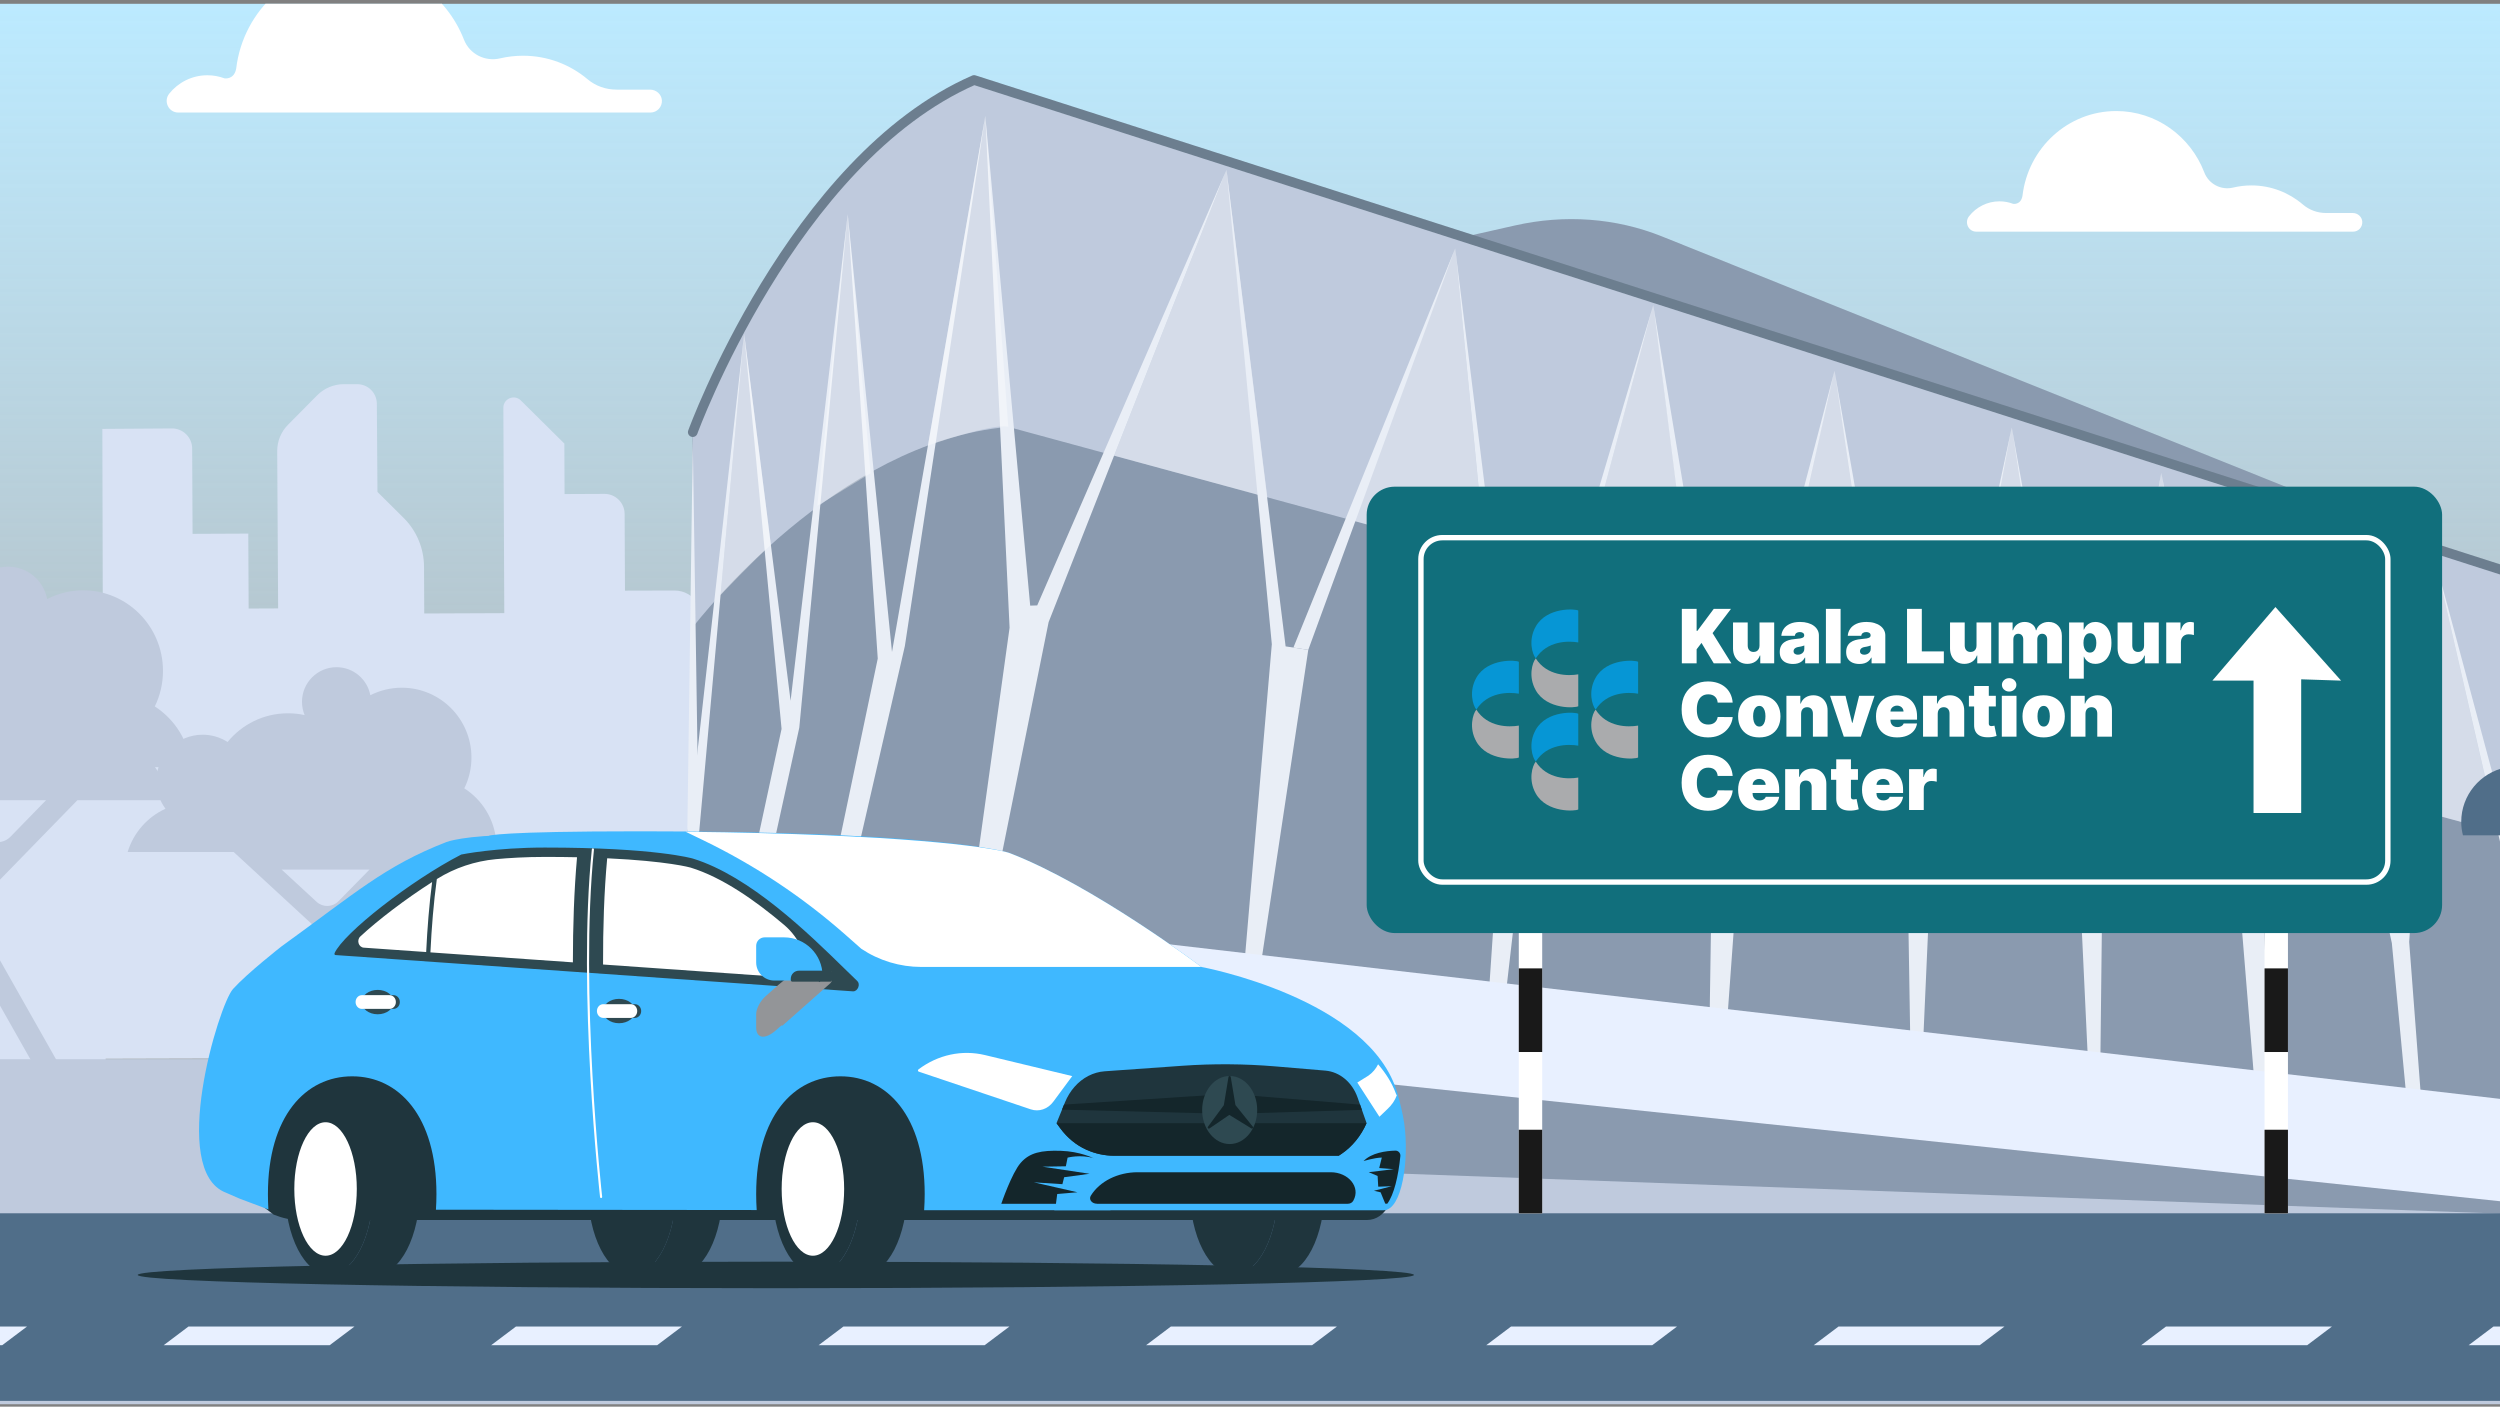 <svg xmlns="http://www.w3.org/2000/svg" width="375" height="211" viewBox="0 0 375 211" fill="none"><rect x="0" y="0" width="375" height="211" fill="#808080" stroke="none"/><g clip-path="url(#clip0_815_183821)"><rect width="375" height="210.063" transform="translate(0 0.57)" fill="url(#paint0_linear_815_183821)"></rect><path d="M-129.731 108.306L-129.705 102.29C-129.698 100.453 -128.955 98.688 -127.648 97.395L-125.3 95.073L-125.247 83.073C-125.247 82.251 -124.577 81.594 -123.755 81.594L-119.934 81.614C-119.111 81.614 -118.455 82.284 -118.455 83.107L-118.494 91.067H-116.889L-116.902 94.463H-117.904L-117.93 100.711L-110.355 100.744L-110.322 92.871C-110.315 91.133 -108.896 89.727 -107.158 89.74L-102.992 89.76L-102.952 80.772L-97.513 80.798C-95.994 80.805 -94.554 81.481 -93.586 82.649L-92.299 84.195C-91.529 85.123 -91.105 86.297 -91.112 87.504L-91.238 108.678L-77.59 108.89L-74.36 103.225C-73.617 101.925 -72.23 101.122 -70.738 101.129L-63.328 101.149L-63.275 89.64C-63.269 87.975 -61.909 86.629 -60.244 86.635L-54.267 86.662L-54.234 79.087L-47.707 72.62C-46.731 71.658 -45.08 72.348 -45.086 73.721L-45.226 129.652L-33.219 129.705L-33.186 122.681C-33.173 119.922 -32.065 117.281 -30.108 115.345L-26.201 111.471L-26.108 105.769C-26.095 104.144 -24.775 102.837 -23.15 102.844H-21.113C-19.634 102.857 -18.215 103.454 -17.166 104.509L-12.782 108.933C-11.734 109.988 -11.157 111.414 -11.163 112.9L-11.303 128.943L-6.878 128.963L-6.825 117.719L1.533 117.759L1.593 104.964C1.599 103.285 2.966 101.932 4.644 101.946L16.07 102.018L15.838 161.306L-134.978 160.861L-135.131 120.107C-135.171 118.356 -134.713 116.624 -133.811 115.119L-129.725 108.306H-129.731Z" fill="#D8E2F4"></path><path d="M485.507 158.875H-145.184V210.637H485.507V158.875Z" fill="#BFCADD"></path><path d="M165.174 95.753L165.148 89.736C165.141 87.899 164.398 86.135 163.092 84.841L160.743 82.519L160.69 70.52C160.69 69.698 160.02 69.041 159.198 69.041L155.377 69.061C154.554 69.061 153.898 69.731 153.898 70.553L153.938 78.513H152.332L152.345 81.909H153.347L153.374 88.158L145.798 88.191L145.765 80.317C145.759 78.579 144.339 77.173 142.601 77.186L138.435 77.206L138.395 68.218L132.956 68.245C131.437 68.251 129.998 68.928 129.029 70.096L127.742 71.641C126.973 72.57 126.548 73.744 126.555 74.951L126.681 96.124L108.008 96.336L104.777 90.672C104.034 89.371 102.648 88.569 101.156 88.576L93.746 88.596L93.693 77.087C93.686 75.422 92.326 74.075 90.662 74.082L84.685 74.109L84.652 66.533L78.124 60.066C77.149 59.104 75.498 59.794 75.504 61.167L75.644 91.972L63.637 92.025L63.604 85C63.591 82.241 62.483 79.601 60.526 77.664L56.619 73.79L56.526 60.55C56.513 58.925 55.193 57.618 53.568 57.625H51.531C50.052 57.638 48.632 58.235 47.584 59.29L43.2 63.714C42.151 64.769 41.574 66.195 41.581 67.681L41.72 91.262L37.296 91.282L37.243 80.039L28.885 80.078L28.825 67.283C28.818 65.605 27.452 64.252 25.774 64.265L15.352 64.338L15.585 158.803L170.421 158.358L170.574 107.553C170.614 105.802 170.156 104.071 169.254 102.565L165.168 95.753H165.174Z" fill="#D8E2F4"></path><path d="M97.017 171.933L103.75 120.108L103.922 64.82C103.922 64.82 119.265 22.321 146.117 12L459.247 112.42L487.22 100.062V186.128L97.023 171.927L97.017 171.933Z" fill="#8A9AAF"></path><path d="M219.555 35.556L227.217 33.825C234.719 32.127 242.394 32.697 249.26 35.45L368.707 83.395L219.549 35.563L219.555 35.556Z" fill="#8A9AAF"></path><path d="M151.677 92.089L146.111 12C119.259 22.321 103.916 64.82 103.916 64.82L103.744 120.108L97.011 171.933L143.816 155.012L151.67 92.089H151.677Z" fill="#8A9AAF"></path><path d="M146.111 12C119.259 22.321 103.916 64.82 103.916 64.82L103.823 94.212C104.984 92.693 125.534 66.266 151.239 64.031L457.768 147.39L487.207 140.154V100.062L459.234 112.42L146.111 12Z" fill="#BFCADD"></path><path opacity="0.34" d="M167.118 68.348L183.974 25.484L190.103 74.603L167.118 68.348Z" fill="white"></path><path opacity="0.34" d="M202.561 77.999L218.282 37.258L222.806 83.511L202.561 77.999Z" fill="white"></path><path d="M154.528 90.846L147.795 17.383L151.437 94.156L142.887 155.705L144.684 155.891L157.294 93.313L183.974 25.482L155.583 90.812L154.528 90.846Z" fill="#E9EEF6"></path><path d="M183.974 25.484L190.773 96.632L185.453 158.613L187.038 158.507L196.239 97.481L192.842 96.957L183.974 25.484Z" fill="#E9EEF6"></path><path d="M196.239 97.481L218.281 37.258L194.01 97.136L196.239 97.481Z" fill="#E9EEF6"></path><path d="M227.324 110.084L218.282 37.258L225.738 113.288L222.428 162.373L224.358 162.241L230.03 112.989L247.987 45.768L228.796 110.422L227.324 110.084Z" fill="#E9EEF6"></path><path d="M259.316 114.021L247.986 45.766L256.994 116.668L256.225 166.868L258.089 166.735L261.883 114.452L275.177 55.609L259.88 114.114L259.316 114.021Z" fill="#E9EEF6"></path><path d="M288.47 126.107L287.522 125.915L275.177 55.609L286.095 128.449L286.772 170.377L287.847 170.298L289.744 127.745L301.763 64.106L288.47 126.107Z" fill="#E9EEF6"></path><path d="M313.426 129.102L301.765 64.109L311.854 130.621L313.877 173.683L314.892 173.61L315.39 129.453L324.186 70.935L313.705 129.148L313.426 129.102Z" fill="#E9EEF6"></path><path d="M338.221 139.225L324.185 70.93L336.337 139.981L339.295 176.199L340.881 176.086L339.647 139.504L344.954 77.808L338.46 139.272L338.221 139.225Z" fill="#E9EEF6"></path><path d="M360.376 138.195L344.953 77.812L358.777 141.471L362.26 178.325L364.183 178.186L361.377 141.292L365.324 84.16L360.376 138.195Z" fill="#E9EEF6"></path><path d="M365.325 84.156L378.844 142.973L383.62 180.026L386.008 179.86L381.524 145.288L383.62 90.073L380.356 140.141L365.325 84.156Z" fill="#E9EEF6"></path><path d="M133.799 97.797L127.159 32.128L131.663 98.785L118.589 161.151L121.063 160.673L135.73 96.908L147.796 17.383L133.799 97.797Z" fill="#E9EEF6"></path><path d="M111.623 50.035L117.235 109.336L104.817 166.978L107.252 166.806L119.895 109.143L127.159 32.125L118.588 105.117L111.623 50.035Z" fill="#E9EEF6"></path><path d="M103.916 66.102L103.073 126.583L93.767 172.929L96.181 172.757L104.818 125.442L103.916 66.102Z" fill="#E9EEF6"></path><path d="M487.214 100.069L459.241 112.427L146.111 12C118.801 23.953 103.916 64.82 103.916 64.82" stroke="#6C7E8F" stroke-width="1.454" stroke-linecap="round" stroke-linejoin="round"></path><path d="M96.513 159.274L147.796 138.445L456.348 174.278L487.213 168.48V186.138L453.715 188.486L144.685 155.897L93.767 172.938L96.513 159.274Z" fill="#E8F0FF"></path><path opacity="0.34" d="M247.986 45.773L236.882 87.324L253.923 91.98L247.986 45.773Z" fill="white"></path><path opacity="0.34" d="M266.05 95.257L275.177 55.617L281.97 99.589L266.05 95.257Z" fill="white"></path><path opacity="0.34" d="M294.176 102.9L301.764 64.109L308.225 106.714L294.176 102.9Z" fill="white"></path><path opacity="0.34" d="M318.294 109.463L324.184 70.938L331.707 113.111L318.294 109.463Z" fill="white"></path><path opacity="0.34" d="M342.207 115.967L344.953 77.812L354.22 119.23L342.207 115.967Z" fill="white"></path><path opacity="0.34" d="M362.982 121.615L365.324 84.164L374.631 124.726L362.982 121.615Z" fill="white"></path><path opacity="0.34" d="M139.192 66.827C139.192 66.827 148.943 63.404 151.245 64.034L147.796 17.383L139.192 66.827Z" fill="white"></path><path opacity="0.34" d="M122.595 75.872L127.158 32.133L130.588 70.99L122.595 75.872Z" fill="white"></path><path d="M103.073 126.586L111.624 50.039L104.818 125.445L103.073 126.586Z" fill="#E9EEF6"></path><path opacity="0.34" d="M108.082 89.269C108.082 89.269 113.389 83.677 115.631 81.734L111.624 50.047L108.082 89.269Z" fill="white"></path><path d="M11.616 120.033H25.627C25.121 118.232 24.305 116.556 23.249 115.069H28.697C28.36 111.243 26.257 107.928 23.222 105.966C24.003 104.362 24.447 102.552 24.447 100.635C24.447 93.96 19.087 88.548 12.477 88.548C10.534 88.548 8.697 89.023 7.073 89.856C6.549 87.097 4.145 85 1.252 85C-2.022 85 -4.675 87.679 -4.675 90.985C-4.675 91.8 -4.516 92.571 -4.223 93.279C-5.146 93.073 -6.104 92.965 -7.089 92.965C-11.268 92.965 -15.004 94.901 -17.462 97.929C-18.695 97.132 -20.168 96.666 -21.739 96.666C-26.131 96.666 -29.689 100.259 -29.689 104.694C-29.689 106.486 -29.104 108.143 -28.128 109.478C-31.224 110.903 -33.62 113.627 -34.623 116.96H-16.415L-2.599 129.79L-4.489 131.725C-6.699 133.992 -7.284 137.451 -5.944 140.336L7.676 164.402L10.711 162.968L-2.91 138.902C-3.655 137.298 -3.327 135.372 -2.102 134.109L11.607 120.033H11.616ZM-8.163 120.033H6.904L1.571 125.507C0.551 126.556 -1.099 126.591 -2.173 125.606L-8.172 120.033H-8.163Z" fill="#BFCADD"></path><path d="M59.529 130.445H71.751C71.305 128.879 70.601 127.43 69.673 126.141H74.428C74.134 122.822 72.296 119.95 69.646 118.25C70.333 116.854 70.717 115.288 70.717 113.633C70.717 107.844 66.042 103.156 60.269 103.156C58.574 103.156 56.968 103.568 55.55 104.283C55.094 101.885 52.998 100.078 50.473 100.078C47.618 100.078 45.298 102.404 45.298 105.267C45.298 105.974 45.441 106.645 45.691 107.263C44.888 107.084 44.049 106.994 43.193 106.994C39.544 106.994 36.287 108.667 34.137 111.298C33.058 110.609 31.773 110.206 30.399 110.206C26.562 110.206 23.458 113.32 23.458 117.167C23.458 118.724 23.966 120.156 24.823 121.31C22.119 122.544 20.023 124.906 19.148 127.796H35.047L47.109 138.918L45.468 140.6C43.541 142.568 43.032 145.565 44.192 148.062L56.085 168.926L58.735 167.683L46.842 146.818C46.191 145.431 46.476 143.758 47.547 142.658L59.511 130.454L59.529 130.445ZM42.265 130.445H55.416L50.758 135.196C49.866 136.099 48.43 136.135 47.493 135.276L42.256 130.445H42.265Z" fill="#BFCADD"></path><path d="M99.286 15.051C99.226 14.136 98.43 13.446 97.508 13.446H92.5C90.908 13.446 89.356 12.915 88.135 11.887C85.522 9.685 82.139 8.358 78.457 8.358C77.27 8.358 76.115 8.497 75.008 8.756C72.759 9.287 70.431 8.106 69.595 5.95C67.014 -0.67 60.58 -5.359 53.051 -5.359C43.97 -5.359 36.481 1.466 35.433 10.262C35.134 12.006 33.682 11.754 33.682 11.754C32.879 11.456 32.017 11.29 31.108 11.29C28.793 11.29 26.723 12.371 25.383 14.049C24.474 15.19 25.284 16.882 26.743 16.882H97.568C98.556 16.882 99.346 16.046 99.286 15.044V15.051Z" fill="white"></path><path d="M354.342 33.259C354.295 32.514 353.659 31.953 352.923 31.953H348.926C347.655 31.953 346.416 31.521 345.441 30.685C343.355 28.893 340.655 27.814 337.716 27.814C336.768 27.814 335.847 27.928 334.963 28.138C333.168 28.57 331.309 27.609 330.642 25.856C328.582 20.471 323.446 16.656 317.436 16.656C310.187 16.656 304.209 22.208 303.373 29.363C303.134 30.782 301.975 30.577 301.975 30.577C301.334 30.334 300.646 30.199 299.92 30.199C298.072 30.199 296.42 31.079 295.351 32.444C294.625 33.372 295.271 34.748 296.436 34.748H352.971C353.76 34.748 354.39 34.068 354.342 33.253V33.259Z" fill="white"></path><path d="M487.016 181.992H-194.934V210.135H487.016V181.992Z" fill="#506E89"></path><path d="M24.547 201.782H49.449L53.177 198.977H28.275L24.547 201.782Z" fill="#E8F0FF"></path><path d="M73.669 201.782H98.571L102.299 198.977H77.397L73.669 201.782Z" fill="#E8F0FF"></path><path d="M122.789 201.782H147.691L151.419 198.977H126.517L122.789 201.782Z" fill="#E8F0FF"></path><path d="M171.909 201.782H196.811L200.539 198.977H175.637L171.909 201.782Z" fill="#E8F0FF"></path><path d="M-24.573 201.782H0.329L4.057 198.977H-20.845L-24.573 201.782Z" fill="#E8F0FF"></path><path d="M272.053 201.782H296.954L300.676 198.977H275.781L272.053 201.782Z" fill="#E8F0FF"></path><path d="M321.174 201.782H346.076L349.797 198.977H324.902L321.174 201.782Z" fill="#E8F0FF"></path><path d="M370.294 201.782H395.196L398.917 198.977H374.022L370.294 201.782Z" fill="#E8F0FF"></path><path d="M222.933 201.782H247.834L251.556 198.977H226.661L222.933 201.782Z" fill="#E8F0FF"></path><path d="M400.322 125.296C401.755 123.804 402.637 121.787 402.637 119.559C402.637 116.939 401.416 114.604 399.519 113.071C398.889 109.092 395.44 106.047 391.267 106.047C389.377 106.047 387.632 106.684 386.232 107.738C385.576 107.573 384.899 107.48 384.189 107.48C379.805 107.48 376.216 110.843 375.864 115.114C372.05 115.891 369.185 119.254 369.185 123.28C369.185 123.976 369.277 124.653 369.443 125.303H400.328L400.322 125.296Z" fill="#506E89"></path><path d="M231.33 135.922H227.819V182.002H231.33V135.922Z" fill="white"></path><path d="M231.33 169.461H227.819V182.005H231.33V169.461Z" fill="#191919"></path><path d="M231.33 145.258H227.819V157.802H231.33V145.258Z" fill="#191919"></path><path d="M343.192 135.922H339.682V182.002H343.192V135.922Z" fill="white"></path><path d="M343.192 169.461H339.682V182.005H343.192V169.461Z" fill="#191919"></path><path d="M343.192 145.258H339.682V157.802H343.192V145.258Z" fill="#191919"></path><rect x="205" y="73" width="161.316" height="66.962" rx="4.213" fill="#116F7C"></rect><rect x="213.139" y="80.651" width="145.037" height="51.658" rx="3.212" stroke="white" stroke-width="0.807"></rect><path d="M236.74 96.366V91.583C236.386 91.317 232.04 91.008 230.364 93.974C229.213 96.011 229.833 98.107 230.364 98.757C232.047 96.1 235.235 96.1 236.74 96.366Z" fill="#0696D5"></path><path d="M236.74 101.15V105.932C236.386 106.198 232.04 106.507 230.364 103.541C229.213 101.504 229.833 99.408 230.364 98.759C232.047 101.416 235.235 101.416 236.74 101.15Z" fill="#AAABAD"></path><path d="M227.827 104.053V99.271C227.473 99.005 223.127 98.696 221.451 101.662C220.3 103.699 220.92 105.795 221.451 106.444C223.134 103.787 226.322 103.787 227.827 104.053Z" fill="#0696D5"></path><path d="M227.827 108.838V113.62C227.473 113.886 223.127 114.195 221.451 111.229C220.3 109.192 220.92 107.096 221.451 106.446C223.134 109.103 226.322 109.103 227.827 108.838Z" fill="#AAABAD"></path><path d="M245.717 104.053V99.271C245.363 99.005 241.017 98.696 239.341 101.662C238.189 103.699 238.809 105.795 239.341 106.444C241.023 103.787 244.211 103.787 245.717 104.053Z" fill="#0696D5"></path><path d="M245.717 108.838V113.62C245.363 113.886 241.017 114.195 239.341 111.229C238.189 109.192 238.809 107.096 239.341 106.446C241.023 109.103 244.211 109.103 245.717 108.838Z" fill="#AAABAD"></path><path d="M236.74 111.85V107.068C236.386 106.802 232.04 106.493 230.364 109.459C229.213 111.496 229.833 113.592 230.364 114.241C232.047 111.584 235.235 111.584 236.74 111.85Z" fill="#0696D5"></path><path d="M236.74 116.634V121.417C236.386 121.683 232.04 121.992 230.364 119.026C229.213 116.989 229.833 114.893 230.364 114.243C232.047 116.9 235.235 116.9 236.74 116.634Z" fill="#AAABAD"></path><path d="M252.275 99.5V91.33H254.493V94.633H254.604L257.062 91.33H259.647L256.886 94.968L259.711 99.5H257.062L255.227 96.436L254.493 97.394V99.5H252.275ZM263.927 96.819V93.372H266.129V99.5H264.039V98.335H263.975C263.842 98.726 263.609 99.032 263.277 99.253C262.944 99.471 262.549 99.58 262.092 99.58C261.663 99.58 261.288 99.481 260.967 99.285C260.648 99.088 260.399 98.817 260.221 98.471C260.045 98.125 259.956 97.729 259.953 97.282V93.372H262.156V96.819C262.158 97.122 262.235 97.36 262.387 97.533C262.541 97.706 262.757 97.793 263.033 97.793C263.217 97.793 263.375 97.754 263.508 97.677C263.644 97.597 263.747 97.485 263.819 97.342C263.894 97.195 263.93 97.021 263.927 96.819ZM268.957 99.596C268.566 99.596 268.22 99.532 267.919 99.404C267.621 99.274 267.387 99.077 267.217 98.814C267.047 98.55 266.962 98.215 266.962 97.808C266.962 97.473 267.019 97.187 267.133 96.951C267.248 96.711 267.407 96.516 267.612 96.364C267.817 96.213 268.055 96.097 268.326 96.017C268.6 95.937 268.895 95.886 269.212 95.862C269.555 95.835 269.83 95.803 270.038 95.766C270.248 95.726 270.399 95.671 270.492 95.602C270.586 95.531 270.632 95.436 270.632 95.319V95.303C270.632 95.144 270.571 95.021 270.449 94.936C270.326 94.851 270.169 94.808 269.978 94.808C269.768 94.808 269.596 94.855 269.463 94.948C269.333 95.038 269.254 95.178 269.228 95.367H267.201C267.228 94.995 267.346 94.651 267.556 94.338C267.769 94.021 268.079 93.769 268.486 93.58C268.893 93.388 269.401 93.292 270.01 93.292C270.449 93.292 270.842 93.344 271.191 93.448C271.539 93.549 271.836 93.691 272.08 93.875C272.325 94.056 272.511 94.269 272.639 94.513C272.769 94.755 272.834 95.019 272.834 95.303V99.5H270.776V98.638H270.728C270.606 98.867 270.457 99.052 270.281 99.193C270.108 99.334 269.91 99.436 269.687 99.5C269.466 99.564 269.223 99.596 268.957 99.596ZM269.675 98.207C269.842 98.207 269.999 98.173 270.145 98.104C270.294 98.034 270.415 97.935 270.508 97.805C270.602 97.674 270.648 97.516 270.648 97.33V96.819C270.59 96.843 270.527 96.866 270.461 96.887C270.397 96.908 270.328 96.928 270.253 96.947C270.181 96.965 270.104 96.983 270.022 96.999C269.942 97.015 269.858 97.029 269.77 97.043C269.6 97.069 269.461 97.113 269.352 97.174C269.245 97.233 269.165 97.306 269.112 97.394C269.062 97.479 269.036 97.574 269.036 97.681C269.036 97.851 269.096 97.981 269.216 98.072C269.336 98.162 269.488 98.207 269.675 98.207ZM276.089 91.33V99.5H273.887V91.33H276.089ZM278.918 99.596C278.527 99.596 278.181 99.532 277.881 99.404C277.583 99.274 277.349 99.077 277.179 98.814C277.009 98.55 276.923 98.215 276.923 97.808C276.923 97.473 276.981 97.187 277.095 96.951C277.209 96.711 277.369 96.516 277.574 96.364C277.779 96.213 278.017 96.097 278.288 96.017C278.562 95.937 278.857 95.886 279.174 95.862C279.517 95.835 279.792 95.803 279.999 95.766C280.209 95.726 280.361 95.671 280.454 95.602C280.547 95.531 280.594 95.436 280.594 95.319V95.303C280.594 95.144 280.533 95.021 280.41 94.936C280.288 94.851 280.131 94.808 279.94 94.808C279.729 94.808 279.558 94.855 279.425 94.948C279.295 95.038 279.216 95.178 279.189 95.367H277.163C277.189 94.995 277.308 94.651 277.518 94.338C277.731 94.021 278.041 93.769 278.447 93.58C278.854 93.388 279.362 93.292 279.971 93.292C280.41 93.292 280.804 93.344 281.152 93.448C281.501 93.549 281.797 93.691 282.042 93.875C282.287 94.056 282.473 94.269 282.6 94.513C282.731 94.755 282.796 95.019 282.796 95.303V99.5H280.737V98.638H280.69C280.567 98.867 280.418 99.052 280.243 99.193C280.07 99.334 279.872 99.436 279.648 99.5C279.428 99.564 279.184 99.596 278.918 99.596ZM279.636 98.207C279.804 98.207 279.961 98.173 280.107 98.104C280.256 98.034 280.377 97.935 280.47 97.805C280.563 97.674 280.61 97.516 280.61 97.33V96.819C280.551 96.843 280.489 96.866 280.422 96.887C280.358 96.908 280.289 96.928 280.215 96.947C280.143 96.965 280.066 96.983 279.983 96.999C279.904 97.015 279.82 97.029 279.732 97.043C279.562 97.069 279.422 97.113 279.313 97.174C279.207 97.233 279.127 97.306 279.074 97.394C279.023 97.479 278.998 97.574 278.998 97.681C278.998 97.851 279.058 97.981 279.178 98.072C279.297 98.162 279.45 98.207 279.636 98.207ZM286.054 99.5V91.33H288.272V97.713H291.576V99.5H286.054ZM296.478 96.819V93.372H298.68V99.5H296.589V98.335H296.526C296.393 98.726 296.16 99.032 295.828 99.253C295.495 99.471 295.1 99.58 294.643 99.58C294.214 99.58 293.839 99.481 293.518 99.285C293.198 99.088 292.95 98.817 292.772 98.471C292.596 98.125 292.507 97.729 292.504 97.282V93.372H294.706V96.819C294.709 97.122 294.786 97.36 294.938 97.533C295.092 97.706 295.308 97.793 295.584 97.793C295.768 97.793 295.926 97.754 296.059 97.677C296.195 97.597 296.298 97.485 296.37 97.342C296.445 97.195 296.48 97.021 296.478 96.819ZM299.8 99.5V93.372H301.89V94.537H301.954C302.082 94.154 302.3 93.851 302.609 93.627C302.917 93.404 303.284 93.292 303.71 93.292C304.141 93.292 304.512 93.407 304.823 93.635C305.134 93.862 305.321 94.162 305.385 94.537H305.449C305.553 94.162 305.774 93.862 306.111 93.635C306.449 93.407 306.845 93.292 307.3 93.292C307.888 93.292 308.364 93.481 308.728 93.859C309.095 94.237 309.279 94.739 309.279 95.367V99.5H307.077V95.925C307.077 95.657 307.009 95.447 306.873 95.295C306.738 95.141 306.555 95.064 306.327 95.064C306.101 95.064 305.921 95.141 305.788 95.295C305.658 95.447 305.593 95.657 305.593 95.925V99.5H303.486V95.925C303.486 95.657 303.418 95.447 303.283 95.295C303.147 95.141 302.965 95.064 302.736 95.064C302.585 95.064 302.454 95.098 302.345 95.168C302.236 95.237 302.151 95.336 302.09 95.467C302.031 95.594 302.002 95.747 302.002 95.925V99.5H299.8ZM310.365 101.798V93.372H312.551V94.441H312.599C312.679 94.234 312.796 94.044 312.95 93.871C313.105 93.695 313.296 93.556 313.525 93.452C313.753 93.346 314.019 93.292 314.323 93.292C314.727 93.292 315.111 93.4 315.476 93.616C315.843 93.831 316.14 94.17 316.369 94.633C316.601 95.096 316.716 95.697 316.716 96.436C316.716 97.144 316.606 97.73 316.385 98.195C316.167 98.661 315.875 99.008 315.507 99.237C315.143 99.465 314.743 99.58 314.307 99.58C314.019 99.58 313.763 99.533 313.537 99.44C313.313 99.344 313.122 99.215 312.962 99.053C312.805 98.888 312.684 98.702 312.599 98.495H312.567V101.798H310.365ZM312.519 96.436C312.519 96.734 312.558 96.992 312.635 97.21C312.715 97.425 312.827 97.593 312.97 97.713C313.116 97.83 313.291 97.888 313.493 97.888C313.695 97.888 313.866 97.831 314.007 97.717C314.151 97.6 314.26 97.433 314.335 97.218C314.412 97 314.45 96.739 314.45 96.436C314.45 96.133 314.412 95.874 314.335 95.658C314.26 95.44 314.151 95.274 314.007 95.159C313.866 95.043 313.695 94.984 313.493 94.984C313.291 94.984 313.116 95.043 312.97 95.159C312.827 95.274 312.715 95.44 312.635 95.658C312.558 95.874 312.519 96.133 312.519 96.436ZM321.612 96.819V93.372H323.815V99.5H321.724V98.335H321.66C321.527 98.726 321.295 99.032 320.962 99.253C320.63 99.471 320.235 99.58 319.777 99.58C319.349 99.58 318.974 99.481 318.652 99.285C318.333 99.088 318.084 98.817 317.906 98.471C317.731 98.125 317.642 97.729 317.639 97.282V93.372H319.841V96.819C319.844 97.122 319.921 97.36 320.072 97.533C320.227 97.706 320.442 97.793 320.719 97.793C320.902 97.793 321.06 97.754 321.193 97.677C321.329 97.597 321.433 97.485 321.505 97.342C321.579 97.195 321.615 97.021 321.612 96.819ZM324.935 99.5V93.372H327.073V94.537H327.137C327.248 94.106 327.425 93.791 327.667 93.592C327.912 93.392 328.198 93.292 328.525 93.292C328.621 93.292 328.715 93.3 328.808 93.316C328.904 93.33 328.996 93.35 329.084 93.376V95.255C328.975 95.218 328.84 95.19 328.681 95.171C328.521 95.153 328.384 95.144 328.27 95.144C328.054 95.144 327.86 95.193 327.687 95.291C327.517 95.387 327.383 95.522 327.284 95.698C327.186 95.871 327.137 96.074 327.137 96.308V99.5H324.935ZM259.902 105.394H257.652C257.636 105.207 257.594 105.038 257.525 104.887C257.458 104.735 257.365 104.605 257.246 104.496C257.128 104.384 256.986 104.299 256.819 104.241C256.651 104.179 256.461 104.149 256.248 104.149C255.876 104.149 255.561 104.239 255.303 104.42C255.047 104.601 254.853 104.86 254.72 105.198C254.59 105.536 254.525 105.941 254.525 106.415C254.525 106.915 254.591 107.334 254.724 107.671C254.86 108.007 255.055 108.259 255.311 108.429C255.566 108.597 255.873 108.681 256.232 108.681C256.437 108.681 256.62 108.656 256.783 108.605C256.945 108.552 257.086 108.476 257.206 108.378C257.325 108.279 257.422 108.161 257.497 108.023C257.574 107.882 257.626 107.723 257.652 107.548L259.902 107.564C259.876 107.91 259.779 108.262 259.611 108.621C259.444 108.977 259.206 109.307 258.897 109.61C258.591 109.911 258.212 110.153 257.76 110.336C257.308 110.52 256.783 110.612 256.184 110.612C255.434 110.612 254.761 110.451 254.166 110.129C253.573 109.807 253.103 109.334 252.757 108.709C252.414 108.084 252.243 107.319 252.243 106.415C252.243 105.505 252.418 104.739 252.769 104.117C253.12 103.492 253.594 103.02 254.19 102.701C254.785 102.379 255.45 102.218 256.184 102.218C256.7 102.218 257.175 102.288 257.609 102.429C258.042 102.57 258.422 102.776 258.75 103.048C259.077 103.316 259.34 103.647 259.539 104.041C259.739 104.435 259.86 104.886 259.902 105.394ZM263.893 110.612C263.228 110.612 262.659 110.48 262.185 110.217C261.712 109.951 261.349 109.581 261.096 109.108C260.844 108.632 260.717 108.08 260.717 107.452C260.717 106.824 260.844 106.274 261.096 105.8C261.349 105.324 261.712 104.955 262.185 104.691C262.659 104.425 263.228 104.292 263.893 104.292C264.558 104.292 265.127 104.425 265.6 104.691C266.074 104.955 266.437 105.324 266.69 105.8C266.942 106.274 267.069 106.824 267.069 107.452C267.069 108.08 266.942 108.632 266.69 109.108C266.437 109.581 266.074 109.951 265.6 110.217C265.127 110.48 264.558 110.612 263.893 110.612ZM263.909 108.984C264.095 108.984 264.256 108.922 264.392 108.797C264.527 108.672 264.632 108.493 264.707 108.262C264.781 108.031 264.818 107.755 264.818 107.436C264.818 107.114 264.781 106.839 264.707 106.61C264.632 106.379 264.527 106.201 264.392 106.076C264.256 105.951 264.095 105.888 263.909 105.888C263.712 105.888 263.543 105.951 263.402 106.076C263.261 106.201 263.154 106.379 263.079 106.61C263.005 106.839 262.967 107.114 262.967 107.436C262.967 107.755 263.005 108.031 263.079 108.262C263.154 108.493 263.261 108.672 263.402 108.797C263.543 108.922 263.712 108.984 263.909 108.984ZM270.164 107.053V110.5H267.962V104.372H270.053V105.537H270.116C270.249 105.149 270.484 104.844 270.819 104.624C271.156 104.403 271.55 104.292 272 104.292C272.433 104.292 272.809 104.392 273.129 104.592C273.45 104.788 273.699 105.06 273.875 105.405C274.053 105.751 274.141 106.146 274.138 106.59V110.5H271.936V107.053C271.938 106.75 271.861 106.512 271.704 106.339C271.55 106.166 271.335 106.08 271.058 106.08C270.877 106.08 270.719 106.12 270.583 106.199C270.45 106.276 270.348 106.388 270.276 106.534C270.204 106.678 270.167 106.851 270.164 107.053ZM281.181 104.372L279.123 110.5H276.569L274.511 104.372H276.825L277.814 108.425H277.878L278.867 104.372H281.181ZM284.557 110.612C283.903 110.612 283.339 110.487 282.866 110.237C282.395 109.984 282.032 109.622 281.777 109.152C281.524 108.678 281.398 108.112 281.398 107.452C281.398 106.819 281.525 106.266 281.781 105.792C282.036 105.319 282.396 104.951 282.862 104.687C283.327 104.424 283.876 104.292 284.509 104.292C284.972 104.292 285.391 104.364 285.766 104.508C286.141 104.651 286.462 104.86 286.728 105.134C286.994 105.405 287.198 105.735 287.342 106.124C287.486 106.512 287.557 106.949 287.557 107.436V107.947H282.084V106.734H285.531C285.528 106.558 285.483 106.404 285.395 106.271C285.31 106.136 285.194 106.03 285.048 105.956C284.904 105.879 284.741 105.84 284.557 105.84C284.379 105.84 284.216 105.879 284.067 105.956C283.918 106.03 283.798 106.134 283.708 106.267C283.62 106.4 283.573 106.556 283.568 106.734V108.042C283.568 108.239 283.609 108.415 283.692 108.569C283.774 108.723 283.892 108.844 284.047 108.932C284.201 109.02 284.387 109.064 284.605 109.064C284.757 109.064 284.895 109.043 285.02 109C285.148 108.957 285.257 108.896 285.347 108.816C285.438 108.734 285.504 108.636 285.547 108.521H287.557C287.488 108.947 287.325 109.316 287.067 109.63C286.809 109.941 286.467 110.184 286.041 110.356C285.619 110.527 285.124 110.612 284.557 110.612ZM290.658 107.053V110.5H288.456V104.372H290.546V105.537H290.61C290.743 105.149 290.977 104.844 291.312 104.624C291.65 104.403 292.044 104.292 292.493 104.292C292.927 104.292 293.303 104.392 293.622 104.592C293.944 104.788 294.193 105.06 294.368 105.405C294.547 105.751 294.634 106.146 294.632 106.59V110.5H292.429V107.053C292.432 106.75 292.355 106.512 292.198 106.339C292.044 106.166 291.828 106.08 291.552 106.08C291.371 106.08 291.213 106.12 291.077 106.199C290.944 106.276 290.842 106.388 290.77 106.534C290.698 106.678 290.661 106.851 290.658 107.053ZM299.373 104.372V105.968H295.336V104.372H299.373ZM296.118 102.904H298.32V108.529C298.32 108.614 298.335 108.686 298.364 108.745C298.393 108.8 298.438 108.843 298.499 108.872C298.561 108.899 298.639 108.912 298.735 108.912C298.801 108.912 298.878 108.904 298.966 108.888C299.057 108.872 299.123 108.859 299.166 108.848L299.485 110.396C299.386 110.426 299.245 110.461 299.062 110.504C298.881 110.547 298.666 110.574 298.416 110.588C297.91 110.614 297.486 110.563 297.143 110.432C296.8 110.299 296.542 110.09 296.369 109.806C296.196 109.521 296.112 109.165 296.118 108.737V102.904ZM300.272 110.5V104.372H302.474V110.5H300.272ZM301.373 103.734C301.075 103.734 300.82 103.635 300.607 103.439C300.394 103.242 300.288 103.005 300.288 102.729C300.288 102.452 300.394 102.215 300.607 102.018C300.82 101.822 301.075 101.723 301.373 101.723C301.673 101.723 301.929 101.822 302.139 102.018C302.352 102.215 302.458 102.452 302.458 102.729C302.458 103.005 302.352 103.242 302.139 103.439C301.929 103.635 301.673 103.734 301.373 103.734ZM306.548 110.612C305.883 110.612 305.314 110.48 304.841 110.217C304.367 109.951 304.004 109.581 303.752 109.108C303.499 108.632 303.373 108.08 303.373 107.452C303.373 106.824 303.499 106.274 303.752 105.8C304.004 105.324 304.367 104.955 304.841 104.691C305.314 104.425 305.883 104.292 306.548 104.292C307.213 104.292 307.782 104.425 308.256 104.691C308.729 104.955 309.092 105.324 309.345 105.8C309.597 106.274 309.724 106.824 309.724 107.452C309.724 108.08 309.597 108.632 309.345 109.108C309.092 109.581 308.729 109.951 308.256 110.217C307.782 110.48 307.213 110.612 306.548 110.612ZM306.564 108.984C306.75 108.984 306.911 108.922 307.047 108.797C307.182 108.672 307.288 108.493 307.362 108.262C307.436 108.031 307.474 107.755 307.474 107.436C307.474 107.114 307.436 106.839 307.362 106.61C307.288 106.379 307.182 106.201 307.047 106.076C306.911 105.951 306.75 105.888 306.564 105.888C306.367 105.888 306.198 105.951 306.057 106.076C305.917 106.201 305.809 106.379 305.734 106.61C305.66 106.839 305.623 107.114 305.623 107.436C305.623 107.755 305.66 108.031 305.734 108.262C305.809 108.493 305.917 108.672 306.057 108.797C306.198 108.922 306.367 108.984 306.564 108.984ZM312.82 107.053V110.5H310.617V104.372H312.708V105.537H312.772C312.905 105.149 313.139 104.844 313.474 104.624C313.812 104.403 314.205 104.292 314.655 104.292C315.088 104.292 315.465 104.392 315.784 104.592C316.106 104.788 316.354 105.06 316.53 105.405C316.708 105.751 316.796 106.146 316.793 106.59V110.5H314.591V107.053C314.594 106.75 314.516 106.512 314.36 106.339C314.205 106.166 313.99 106.08 313.713 106.08C313.532 106.08 313.374 106.12 313.238 106.199C313.105 106.276 313.003 106.388 312.931 106.534C312.859 106.678 312.822 106.851 312.82 107.053ZM259.902 116.394H257.652C257.636 116.207 257.594 116.038 257.525 115.887C257.458 115.735 257.365 115.605 257.246 115.496C257.128 115.384 256.986 115.299 256.819 115.241C256.651 115.179 256.461 115.149 256.248 115.149C255.876 115.149 255.561 115.239 255.303 115.42C255.047 115.601 254.853 115.86 254.72 116.198C254.59 116.536 254.525 116.941 254.525 117.415C254.525 117.915 254.591 118.334 254.724 118.671C254.86 119.007 255.055 119.259 255.311 119.429C255.566 119.597 255.873 119.681 256.232 119.681C256.437 119.681 256.62 119.656 256.783 119.605C256.945 119.552 257.086 119.476 257.206 119.378C257.325 119.279 257.422 119.161 257.497 119.023C257.574 118.882 257.626 118.723 257.652 118.548L259.902 118.564C259.876 118.91 259.779 119.262 259.611 119.621C259.444 119.977 259.206 120.307 258.897 120.61C258.591 120.911 258.212 121.153 257.76 121.336C257.308 121.52 256.783 121.612 256.184 121.612C255.434 121.612 254.761 121.451 254.166 121.129C253.573 120.807 253.103 120.334 252.757 119.709C252.414 119.084 252.243 118.319 252.243 117.415C252.243 116.505 252.418 115.739 252.769 115.117C253.12 114.492 253.594 114.02 254.19 113.701C254.785 113.379 255.45 113.218 256.184 113.218C256.7 113.218 257.175 113.288 257.609 113.429C258.042 113.57 258.422 113.776 258.75 114.048C259.077 114.316 259.34 114.647 259.539 115.041C259.739 115.435 259.86 115.886 259.902 116.394ZM263.877 121.612C263.223 121.612 262.659 121.487 262.185 121.237C261.715 120.984 261.352 120.622 261.096 120.152C260.844 119.678 260.717 119.112 260.717 118.452C260.717 117.819 260.845 117.266 261.1 116.792C261.356 116.319 261.716 115.951 262.181 115.687C262.647 115.424 263.196 115.292 263.829 115.292C264.292 115.292 264.711 115.364 265.086 115.508C265.461 115.651 265.781 115.86 266.047 116.134C266.313 116.405 266.518 116.735 266.662 117.124C266.805 117.512 266.877 117.949 266.877 118.436V118.947H261.404V117.734H264.85C264.848 117.558 264.803 117.404 264.715 117.271C264.63 117.136 264.514 117.03 264.368 116.956C264.224 116.879 264.06 116.84 263.877 116.84C263.699 116.84 263.535 116.879 263.386 116.956C263.237 117.03 263.118 117.134 263.027 117.267C262.939 117.4 262.893 117.556 262.888 117.734V119.042C262.888 119.239 262.929 119.415 263.011 119.569C263.094 119.723 263.212 119.844 263.366 119.932C263.521 120.02 263.707 120.064 263.925 120.064C264.076 120.064 264.215 120.043 264.34 120C264.467 119.957 264.576 119.896 264.667 119.816C264.757 119.734 264.824 119.636 264.866 119.521H266.877C266.808 119.947 266.644 120.316 266.386 120.63C266.128 120.941 265.787 121.184 265.361 121.356C264.938 121.527 264.443 121.612 263.877 121.612ZM269.978 118.053V121.5H267.776V115.372H269.866V116.537H269.93C270.063 116.149 270.297 115.844 270.632 115.624C270.97 115.403 271.364 115.292 271.813 115.292C272.247 115.292 272.623 115.392 272.942 115.592C273.264 115.788 273.513 116.06 273.688 116.405C273.866 116.751 273.954 117.146 273.951 117.59V121.5H271.749V118.053C271.752 117.75 271.675 117.512 271.518 117.339C271.364 117.166 271.148 117.08 270.871 117.08C270.691 117.08 270.532 117.12 270.397 117.199C270.264 117.276 270.161 117.388 270.09 117.534C270.018 117.678 269.981 117.851 269.978 118.053ZM278.693 115.372V116.968H274.655V115.372H278.693ZM275.437 113.904H277.64V119.529C277.64 119.614 277.654 119.686 277.683 119.745C277.713 119.8 277.758 119.843 277.819 119.872C277.88 119.899 277.959 119.912 278.054 119.912C278.121 119.912 278.198 119.904 278.286 119.888C278.376 119.872 278.443 119.859 278.485 119.848L278.805 121.396C278.706 121.426 278.565 121.461 278.382 121.504C278.201 121.547 277.985 121.574 277.735 121.588C277.23 121.614 276.806 121.563 276.463 121.432C276.12 121.299 275.862 121.09 275.689 120.806C275.516 120.521 275.432 120.165 275.437 119.737V113.904ZM282.462 121.612C281.808 121.612 281.244 121.487 280.77 121.237C280.3 120.984 279.937 120.622 279.681 120.152C279.429 119.678 279.302 119.112 279.302 118.452C279.302 117.819 279.43 117.266 279.685 116.792C279.941 116.319 280.301 115.951 280.766 115.687C281.232 115.424 281.781 115.292 282.414 115.292C282.877 115.292 283.296 115.364 283.671 115.508C284.046 115.651 284.366 115.86 284.632 116.134C284.898 116.405 285.103 116.735 285.246 117.124C285.39 117.512 285.462 117.949 285.462 118.436V118.947H279.988V117.734H283.435C283.433 117.558 283.387 117.404 283.3 117.271C283.215 117.136 283.099 117.03 282.953 116.956C282.809 116.879 282.645 116.84 282.462 116.84C282.284 116.84 282.12 116.879 281.971 116.956C281.822 117.03 281.703 117.134 281.612 117.267C281.524 117.4 281.478 117.556 281.472 117.734V119.042C281.472 119.239 281.514 119.415 281.596 119.569C281.679 119.723 281.797 119.844 281.951 119.932C282.105 120.02 282.292 120.064 282.51 120.064C282.661 120.064 282.8 120.043 282.925 120C283.052 119.957 283.161 119.896 283.252 119.816C283.342 119.734 283.409 119.636 283.451 119.521H285.462C285.393 119.947 285.229 120.316 284.971 120.63C284.713 120.941 284.371 121.184 283.946 121.356C283.523 121.527 283.028 121.612 282.462 121.612ZM286.361 121.5V115.372H288.499V116.537H288.563C288.674 116.106 288.851 115.791 289.093 115.592C289.338 115.392 289.624 115.292 289.951 115.292C290.047 115.292 290.141 115.3 290.234 115.316C290.33 115.33 290.422 115.35 290.51 115.376V117.255C290.401 117.218 290.266 117.19 290.107 117.171C289.947 117.153 289.81 117.144 289.696 117.144C289.48 117.144 289.286 117.193 289.113 117.291C288.943 117.387 288.809 117.523 288.71 117.698C288.612 117.871 288.563 118.074 288.563 118.308V121.5H286.361Z" fill="white"></path><path d="M351.163 102.094L341.314 91.055L331.854 102.094H338.031V121.949H345.178V101.896L351.163 102.094Z" fill="white"></path><path d="M116.375 193.232C63.511 193.232 20.656 192.341 20.656 191.241C20.656 190.141 63.511 189.25 116.375 189.25C169.238 189.25 212.093 190.141 212.093 191.241C212.093 192.341 169.238 193.232 116.375 193.232Z" fill="#1F353D"></path><path d="M191.69 178.351C191.69 171.263 188.728 165.516 185.081 165.516H192.093C195.748 165.516 198.703 171.263 198.703 178.351C198.703 185.44 195.741 191.187 192.093 191.187H185.081C188.735 191.187 191.69 185.44 191.69 178.351Z" fill="#1F353D"></path><path d="M185.073 191.187C181.422 191.187 178.463 185.44 178.463 178.351C178.463 171.262 181.422 165.516 185.073 165.516C188.723 165.516 191.683 171.262 191.683 178.351C191.683 185.44 188.723 191.187 185.073 191.187Z" fill="#1F353D"></path><path d="M101.407 178.351C101.407 171.263 98.445 165.516 94.797 165.516H101.81C105.465 165.516 108.42 171.263 108.42 178.351C108.42 185.44 105.458 191.187 101.81 191.187H94.797C98.452 191.187 101.407 185.44 101.407 178.351Z" fill="#1F353D"></path><path d="M94.797 191.187C91.147 191.187 88.188 185.44 88.188 178.351C88.188 171.262 91.147 165.516 94.797 165.516C98.448 165.516 101.407 171.262 101.407 178.351C101.407 185.44 98.448 191.187 94.797 191.187Z" fill="#1F353D"></path><path d="M75.258 157.578H198.921C204.534 157.578 209.087 162.534 209.087 168.649V178.356C209.087 179.288 208.048 183.002 205.022 183.002H45.03C43.588 183.002 42.4 182.727 41.043 182.19L37.734 179.691C34.61 178.314 32.56 175.003 32.56 171.324V157.578H75.258Z" fill="#1F353D"></path><path d="M87.51 141.986C63.926 141.852 64.174 128.938 73.399 125.359C73.399 125.359 74.573 124.695 96.063 124.695C138.295 124.695 150.165 127.463 151.479 127.971C164.07 132.836 180.216 145.043 180.216 145.043C180.216 145.043 205.574 149.745 209.631 164.056C209.992 165.32 210.423 167.071 210.628 168.461C211.42 173.968 210.303 181.537 207.546 181.537C207.546 181.537 176.837 181.551 158.153 181.537C158.202 180.767 155.092 167.388 155.092 166.605C155.092 154.878 87.516 141.979 87.516 141.979L87.51 141.986Z" fill="#3FB8FF"></path><path d="M138.203 145.042C135.001 145.042 131.862 144.096 129.197 142.317L126.892 140.283C120.438 134.579 113.235 129.785 105.48 126.036L102.836 124.758C135.665 125.132 147.74 127.045 150.815 127.773C151.14 127.857 151.352 127.921 151.472 127.97C164.063 132.835 180.209 145.042 180.209 145.042H138.203Z" fill="white"></path><path d="M35.861 179.762L33.889 178.9C25.285 175.625 32.8 150.737 34.949 148.351C37.098 145.965 42.195 141.983 42.195 141.983C53.329 133.934 57.748 129.881 66.973 126.302C66.973 126.302 69.617 125.25 77.789 125.25C92.26 125.25 101.287 126.422 102.334 126.704C115.186 130.15 130.816 145.04 130.816 145.04C130.816 145.04 141.992 146.141 156.753 153.392C162.041 155.99 163.978 159.803 166.261 164.053C166.876 165.197 168.721 164.935 168.721 165.896C168.834 171.459 167.371 181.534 166.523 181.534C166.523 181.534 145.379 181.534 138.62 181.527C138.67 180.729 138.705 179.924 138.705 179.119C138.705 167.392 133.043 161.448 126.065 161.448C119.088 161.448 113.425 167.392 113.425 179.119C113.425 179.924 113.454 180.715 113.503 181.506C92.705 181.492 84.067 181.47 65.39 181.456C65.439 180.687 65.467 179.903 65.467 179.119C65.467 167.392 59.805 161.448 52.827 161.448C45.85 161.448 40.188 167.392 40.188 179.119C40.188 179.896 40.216 180.666 40.258 181.421L35.861 179.762Z" fill="#3FB8FF"></path><path d="M69.306 128.508C69.468 128.48 74.374 127.484 81.734 127.484C98.219 127.484 103.797 129.108 103.846 129.122C112.344 131.742 121.159 140.362 126.419 145.516C127.133 146.215 127.79 146.858 128.377 147.415C128.497 147.535 128.525 147.733 128.44 147.952C128.363 148.15 128.193 148.347 127.981 148.347L50.579 142.918C52.29 139.776 62.017 132.264 69.306 128.501V128.508Z" fill="white"></path><path d="M50.169 143.004C51.52 139.961 61.636 132.075 69.165 128.192C69.179 128.192 69.193 128.178 69.2 128.178C69.249 128.171 74.247 127.133 81.727 127.133C98.368 127.133 103.875 128.771 103.931 128.785C112.499 131.425 121.35 140.081 126.638 145.256C127.352 145.955 128.002 146.591 128.596 147.156C128.822 147.374 128.879 147.727 128.745 148.087C128.624 148.398 128.349 148.702 127.988 148.702C127.974 148.702 127.96 148.702 127.946 148.702L50.318 143.258C50.261 143.258 50.219 143.223 50.191 143.174C50.162 143.124 50.162 143.061 50.191 143.011L50.169 143.004ZM117.632 138.747C113.312 135.09 108.378 131.616 103.592 130.14C103.55 130.126 100.185 129.166 91.079 128.743C90.613 133.762 90.443 139.234 90.457 144.677L121.258 146.838C121.258 143.682 119.929 140.695 117.632 138.747ZM85.933 144.353C85.933 139.008 86.11 133.607 86.555 128.587C85.063 128.552 83.459 128.538 81.727 128.538C78.843 128.538 76.34 128.693 74.361 128.877C71.243 129.173 68.224 130.176 65.566 131.835L65.524 131.863C65.043 135.414 64.739 139.128 64.562 142.856L85.926 144.353H85.933ZM54.581 142.15L63.926 142.806C64.096 139.248 64.379 135.711 64.817 132.308C60.724 134.927 56.652 138.048 54.05 140.47C53.45 141.027 53.789 142.1 54.574 142.15H54.581Z" fill="#2E4951"></path><g style="mix-blend-mode:multiply"><path d="M113.425 152.112C113.425 151.321 114.047 150.128 114.818 149.45L116.713 147.77C117.801 146.802 118.833 146.174 119.731 145.885C121.293 145.369 122.453 145.87 122.87 147.325L124.531 145.856C124.68 145.722 124.8 145.743 124.8 145.892V146.986C124.8 147.141 124.68 147.367 124.531 147.501L117.462 153.764C117.349 153.863 117.257 153.877 117.214 153.813L116.409 154.526C114.761 155.981 113.425 155.797 113.425 154.11V152.542V152.112Z" fill="#939598"></path></g><path d="M117.597 140.602H114.699C113.999 140.602 113.426 141.173 113.426 141.872V144.365C113.426 145.861 114.642 147.083 116.148 147.083H123.38V146.37C123.38 143.186 120.793 140.602 117.604 140.602H117.597Z" fill="#3FB8FF"></path><path d="M124.553 145.602H119.838C119.167 145.602 118.615 146.145 118.615 146.823V147.007C118.615 147.141 118.728 147.254 118.863 147.254H124.553C124.688 147.254 124.801 147.141 124.801 147.007V145.849C124.801 145.715 124.688 145.602 124.553 145.602Z" fill="#2E4951"></path><path d="M92.853 153.485C91.526 153.485 90.45 152.667 90.45 151.657C90.45 150.647 91.526 149.828 92.853 149.828C94.181 149.828 95.257 150.647 95.257 151.657C95.257 152.667 94.181 153.485 92.853 153.485Z" fill="#2E4951"></path><g style="mix-blend-mode:multiply"><path d="M91.08 152.687H95.23C95.753 152.687 96.177 152.228 96.177 151.656C96.177 151.084 95.753 150.625 95.23 150.625H91.08C90.557 150.625 90.132 151.084 90.132 151.656C90.132 152.228 90.557 152.687 91.08 152.687Z" fill="#2E4951"></path></g><path d="M90.486 152.687H94.636C95.159 152.687 95.583 152.228 95.583 151.656C95.583 151.084 95.159 150.625 94.636 150.625H90.486C89.963 150.625 89.539 151.084 89.539 151.656C89.539 152.228 89.963 152.687 90.486 152.687Z" fill="white"></path><path d="M56.653 152.142C55.326 152.142 54.249 151.323 54.249 150.313C54.249 149.303 55.326 148.484 56.653 148.484C57.98 148.484 59.057 149.303 59.057 150.313C59.057 151.323 57.98 152.142 56.653 152.142Z" fill="#2E4951"></path><g style="mix-blend-mode:multiply"><path d="M54.879 151.335H59.028C59.551 151.335 59.976 150.876 59.976 150.304C59.976 149.732 59.551 149.273 59.028 149.273H54.879C54.355 149.273 53.931 149.732 53.931 150.304C53.931 150.876 54.355 151.335 54.879 151.335Z" fill="#2E4951"></path></g><path d="M54.285 151.335H58.435C58.958 151.335 59.382 150.876 59.382 150.304C59.382 149.732 58.958 149.273 58.435 149.273H54.285C53.762 149.273 53.338 149.732 53.338 150.304C53.338 150.876 53.762 151.335 54.285 151.335Z" fill="white"></path><path d="M90.161 179.708C90.161 179.708 90.175 179.708 90.182 179.708C90.274 179.694 90.331 179.609 90.324 179.51C90.288 179.207 86.916 148.834 89.094 127.441C89.101 127.342 89.037 127.258 88.952 127.251C88.86 127.243 88.782 127.307 88.775 127.406C86.591 148.834 89.97 179.249 90.005 179.552C90.013 179.644 90.083 179.708 90.168 179.708H90.161Z" fill="white"></path><path d="M129.083 178.351C129.083 171.263 126.121 165.516 122.473 165.516H129.486C133.141 165.516 136.096 171.263 136.096 178.351C136.096 185.44 133.134 191.187 129.486 191.187H122.473C126.128 191.187 129.083 185.44 129.083 178.351Z" fill="#1F353D"></path><path d="M122.465 191.187C118.815 191.187 115.856 185.44 115.856 178.351C115.856 171.262 118.815 165.516 122.465 165.516C126.116 165.516 129.075 171.262 129.075 178.351C129.075 185.44 126.116 191.187 122.465 191.187Z" fill="#1F353D"></path><path d="M121.936 188.359C119.348 188.359 117.249 183.876 117.249 178.347C117.249 172.818 119.348 168.336 121.936 168.336C124.525 168.336 126.623 172.818 126.623 178.347C126.623 183.876 124.525 188.359 121.936 188.359Z" fill="white"></path><path d="M55.98 178.351C55.98 171.263 53.017 165.516 49.37 165.516H56.382C60.037 165.516 62.992 171.263 62.992 178.351C62.992 185.44 60.03 191.187 56.382 191.187H49.37C53.025 191.187 55.98 185.44 55.98 178.351Z" fill="#1F353D"></path><path d="M49.362 191.187C45.711 191.187 42.752 185.44 42.752 178.351C42.752 171.262 45.711 165.516 49.362 165.516C53.012 165.516 55.972 171.262 55.972 178.351C55.972 185.44 53.012 191.187 49.362 191.187Z" fill="#1F353D"></path><path d="M48.833 188.359C46.244 188.359 44.146 183.876 44.146 178.347C44.146 172.818 46.244 168.336 48.833 168.336C51.421 168.336 53.52 172.818 53.52 178.347C53.52 183.876 51.421 188.359 48.833 188.359Z" fill="white"></path><path d="M204.988 168.473L203.638 164.633C202.839 162.345 200.959 160.778 198.81 160.594L191.302 159.959C186.651 159.57 181.978 159.535 177.326 159.867L165.711 160.693C164.001 160.813 162.382 161.646 161.173 163.03C160.586 163.694 160.112 164.47 159.759 165.324L158.479 168.466L159.038 169.229C160.091 170.669 161.449 171.777 162.983 172.462C164.297 173.048 165.704 173.352 167.118 173.352H200.81L201.192 173.098C202.818 172.003 204.14 170.394 204.981 168.466L204.988 168.473Z" fill="#1F353D"></path><path d="M201.192 173.108L200.81 173.362H167.111C165.697 173.362 164.29 173.059 162.975 172.473C161.441 171.788 160.091 170.679 159.031 169.239L158.472 168.477H204.988C204.14 170.404 202.825 172.014 201.199 173.108H201.192Z" fill="#14262B"></path><path d="M204.013 165.702L201.899 165.511L184.374 164.078L159.61 165.688L159.299 166.45L184.459 167.086L204.281 166.479L204.013 165.709V165.702Z" fill="#14262B"></path><path d="M184.452 171.607C182.172 171.607 180.323 169.322 180.323 166.503C180.323 163.684 182.172 161.398 184.452 161.398C186.732 161.398 188.58 163.684 188.58 166.503C188.58 169.322 186.732 171.607 184.452 171.607Z" fill="#2E4951"></path><path d="M160.833 161.417L157.998 165.251C157.178 166.366 155.842 166.818 154.612 166.401L137.808 160.746C137.674 160.704 137.646 160.499 137.766 160.414C140.699 158.204 144.298 157.435 147.748 158.261L160.84 161.417H160.833Z" fill="white"></path><path d="M205.222 161.377C205.887 160.911 206.396 160.311 206.714 159.641C207.888 161.003 208.814 162.472 209.393 164.06C209.422 164.145 209.464 164.223 209.521 164.293C209.245 165.056 208.764 165.769 208.107 166.369L206.912 167.513L203.596 162.38L205.222 161.37V161.377Z" fill="white"></path><path d="M164.545 180.566H202.168C202.507 180.566 202.825 180.404 202.967 180.15C202.981 180.121 203.002 180.093 203.016 180.065C204.112 178.081 202.288 175.836 199.595 175.836H170.653C167.67 175.836 164.948 177.199 163.619 179.359C163.28 179.91 163.775 180.559 164.538 180.559L164.545 180.566Z" fill="#14262B"></path><path d="M164.069 173.744C164.069 173.744 162.005 172.706 159.099 172.621C156.194 172.536 154.448 172.882 153.098 174.436C151.747 175.989 150.192 180.571 150.192 180.571H158.392L158.583 179.102L161.616 178.841L155.084 177.352L159.361 177.627L159.623 176.582L163.433 176.067L156.364 175.001L159.877 174.944L160.139 173.645C160.139 173.645 162.076 173.13 164.076 173.73L164.069 173.744Z" fill="#14262B"></path><path d="M208.748 177.932L206.734 178.002L206.642 176.393L205.306 175.828L209.059 175.376L206.882 175.206L207.271 173.632C206.161 173.66 204.528 174.161 204.528 174.161C205.737 172.912 207.886 172.636 209.3 172.594C209.745 172.58 210.099 172.968 210.056 173.406C209.752 176.428 209.102 179.217 208.084 180.565L207.787 180.544L207.094 178.849L206.09 178.616L208.755 177.932H208.748Z" fill="#14262B"></path><path d="M185.327 165.774L187.928 169.007C188.048 169.149 187.893 169.353 187.723 169.276L184.394 167.235L181.417 169.269C181.262 169.368 181.078 169.177 181.184 169.022L183.573 165.781L184.273 161.552C184.302 161.361 184.577 161.354 184.613 161.552L185.32 165.781L185.327 165.774Z" fill="#14262B"></path></g><defs><linearGradient id="paint0_linear_815_183821" x1="187.5" y1="-1.34681e-07" x2="187.5" y2="215.664" gradientUnits="userSpaceOnUse"><stop stop-color="#BBEAFF"></stop><stop offset="1" stop-color="#F3F6FA" stop-opacity="0.17"></stop></linearGradient><clipPath id="clip0_815_183821"><rect width="375" height="210.063" fill="white" transform="translate(0 0.57)"></rect></clipPath></defs></svg>